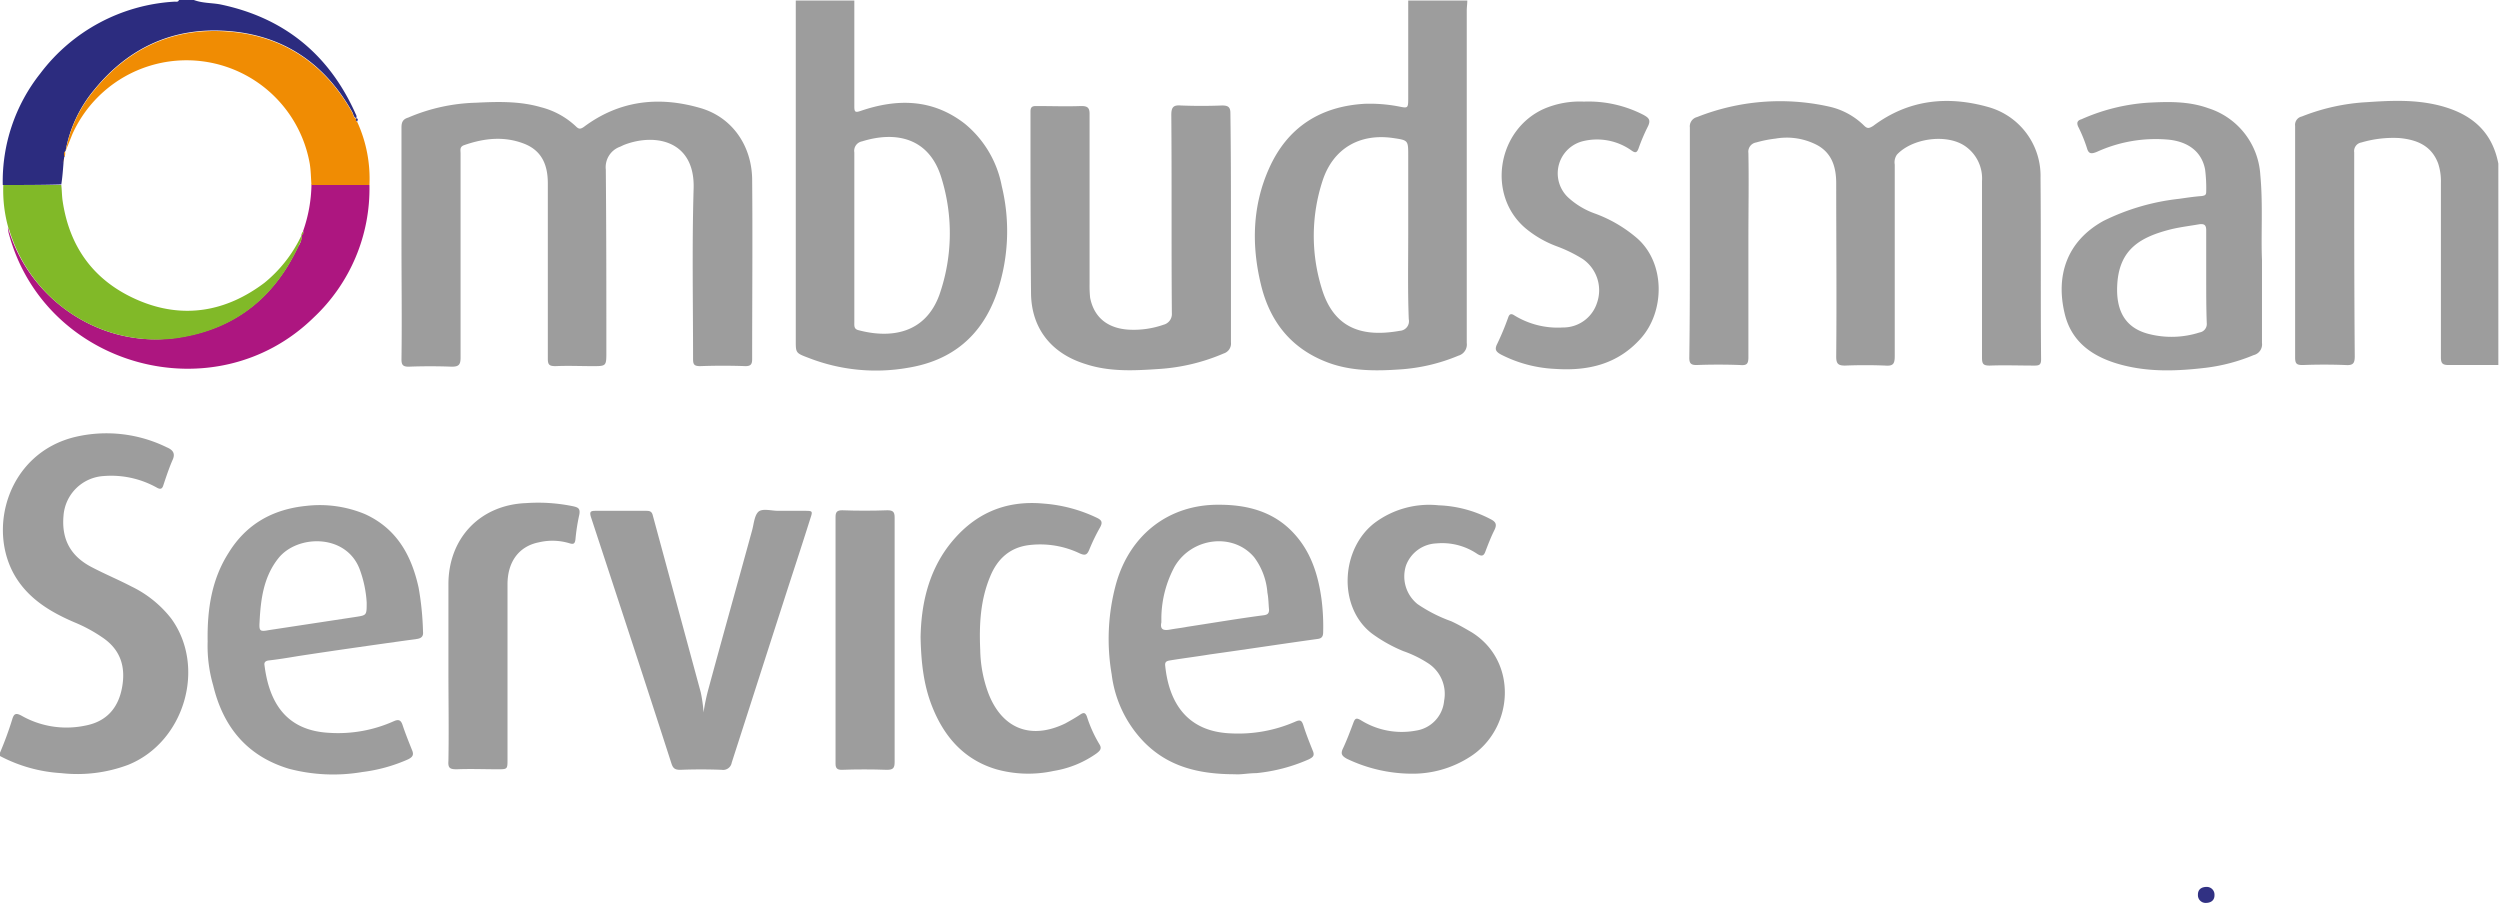 <svg id="Layer_1" data-name="Layer 1" xmlns="http://www.w3.org/2000/svg" xmlns:xlink="http://www.w3.org/1999/xlink" viewBox="0 0 452.7 163.5"><defs><style>.cls-1{fill:none;}.cls-2{clip-path:url(#clip-path);}.cls-3{fill:#9d9d9d;}.cls-4{fill:#2c2c7f;}.cls-5{fill:#ad1680;}.cls-6{fill:#f08c03;}.cls-7{fill:#81b928;}.cls-8{fill:#313183;}</style><clipPath id="clip-path" transform="translate(0 0)"><rect class="cls-1" x="-0.2" y="-0.2" width="452.6" height="183.1"/></clipPath></defs><title>ombudsman-services</title><g class="cls-2"><path class="cls-3" d="M265.7.1c0,.6-.1,1.2-.1,1.8V62.1a2.1,2.1,0,0,1-1.5,2.3,32.77,32.77,0,0,1-10.7,2.5c-4.3.3-8.7.3-12.8-1.2-6.8-2.5-10.7-7.5-12.3-14.3-1.7-7.1-1.5-14.2,1.5-20.9,3.3-7.4,9.2-11.2,17.2-11.7a27.65,27.65,0,0,1,6.4.5c1.5.3,1.6.3,1.6-1.4V.1ZM255,42.4V28.2c0-2.8,0-2.8-2.7-3.2-6.1-.9-10.9,1.9-12.8,7.7a32.12,32.12,0,0,0-.2,19.4c2.2,7.5,7.5,9,14.2,7.8a1.74,1.74,0,0,0,1.6-2.1C254.9,52.6,255,47.5,255,42.4Z" transform="translate(0 0)"/><path class="cls-3" d="M154.7.1V19.3c0,1,.2,1.1,1.1.8,6.7-2.3,13.1-2.2,18.9,2.3a19.21,19.21,0,0,1,6.7,11.3,34.63,34.63,0,0,1-.9,19.4c-2.7,7.7-8.1,12.2-16.1,13.5a33.54,33.54,0,0,1-18-1.8c-2.4-.9-2.3-.9-2.3-3.4V.1Zm0,42.7V58.3c0,.7-.1,1.3.8,1.5,5.7,1.5,12,.7,14.6-6.4a33.83,33.83,0,0,0,.4-21.1c-2.2-7.4-8.3-8.6-14.4-6.7a1.74,1.74,0,0,0-1.4,2C154.7,32.6,154.7,37.7,154.7,42.8Z" transform="translate(0 0)"/><path class="cls-3" d="M452.7,66.1h-9.3c-1.1,0-1.4-.3-1.4-1.4V33.1a10.24,10.24,0,0,0-.5-3.5c-1.2-3.2-3.8-4.3-7-4.6a20.39,20.39,0,0,0-6.9.8,1.58,1.58,0,0,0-1.3,1.8c0,12.3,0,24.6.1,36.9,0,1.3-.3,1.7-1.7,1.6-2.6-.1-5.1-.1-7.7,0-1.1,0-1.4-.2-1.4-1.4V22.8a1.54,1.54,0,0,1,1.2-1.7,37.32,37.32,0,0,1,11.8-2.6c4.4-.3,8.7-.5,13.1.6,5.9,1.5,9.8,4.8,10.8,11.1,0,.1.1.1.2.2Q452.7,48.4,452.7,66.1Z" transform="translate(0 0)"/><path class="cls-3" d="M0,136.3a61.31,61.31,0,0,0,2.2-6c.3-1,.6-1.3,1.7-.7a16.5,16.5,0,0,0,11.5,1.8c3.8-.7,6-3.1,6.7-6.9s-.3-6.9-3.6-9.1a27,27,0,0,0-5-2.7c-4.2-1.8-8.1-4.1-10.6-8.1C-2.5,95.9,1.4,82,13.7,79.1A24.78,24.78,0,0,1,30.2,81c1.2.5,1.6,1.2,1,2.4-.6,1.4-1.1,2.9-1.6,4.4-.2.7-.5.9-1.2.5a16.94,16.94,0,0,0-9.6-2.1,7.76,7.76,0,0,0-7.3,7.2c-.4,4.5,1.5,7.5,5.3,9.4,2.3,1.2,4.7,2.2,7,3.4A20.31,20.31,0,0,1,31,112c6.4,8.8,2.4,22.4-7.8,26.5A26.14,26.14,0,0,1,11.1,140,27.16,27.16,0,0,1,0,136.9Z" transform="translate(0 0)"/><path class="cls-4" d="M.5,33.5A31.43,31.43,0,0,1,7.3,13.3,32.77,32.77,0,0,1,31.6.3c.3,0,.7.1.8-.3h2.7c1.6.6,3.2.5,4.8.8,11.5,2.4,19.6,9,24.4,19.6.1.3.4.6.2,1-.5-.2-.5-.7-.7-1.1-5-8.9-12.6-14-22.7-14.7-9.7-.7-17.8,3-24,10.6a23.87,23.87,0,0,0-5.2,11v.1c-.3.3-.2.6-.2,1,0,.1-.1.2-.1.3,0,.3-.1.6-.1.9-.1,1.3-.2,2.6-.4,3.9C7.5,33.5,4,33.5.5,33.5Z" transform="translate(0 0)"/><path class="cls-3" d="M72.7,43.9V23.1c0-.9.2-1.5,1.2-1.8a33.22,33.22,0,0,1,12.3-2.7c3.9-.2,7.9-.3,11.7.8a14.39,14.39,0,0,1,6.4,3.5c.5.5.8.5,1.4.1,6.4-4.8,13.5-5.6,20.9-3.5,5.9,1.6,9.5,6.8,9.6,12.9.1,10.9,0,21.7,0,32.6,0,.9-.2,1.3-1.2,1.3-2.7-.1-5.5-.1-8.2,0-1.1,0-1.3-.3-1.3-1.3,0-10.3-.2-20.6.1-30.8.3-8.8-7-10.1-12.5-8-.3.1-.6.3-.9.4a3.93,3.93,0,0,0-2.5,4.1c.1,11,.1,22,.1,33,0,2.6,0,2.6-2.5,2.6-2.2,0-4.5-.1-6.7,0-1.2,0-1.4-.3-1.4-1.4V33.2c0-3.2-1-5.8-4.1-7.1-3.7-1.5-7.4-1.1-11.1.2-.8.3-.6.9-.6,1.5v37c0,1.3-.4,1.6-1.6,1.6q-3.9-.15-7.8,0c-1,0-1.3-.3-1.3-1.3C72.8,57.9,72.7,50.9,72.7,43.9Z" transform="translate(0 0)"/><path class="cls-3" d="M306,43.9V23.1a1.74,1.74,0,0,1,1.3-1.9,40.75,40.75,0,0,1,23.9-1.9,13,13,0,0,1,6.3,3.4c.6.6.9.6,1.7.1,6.4-4.8,13.5-5.5,20.9-3.4a12.94,12.94,0,0,1,9.4,12.8c.1,11,0,21.9.1,32.9,0,1-.4,1.1-1.2,1.1-2.7,0-5.4-.1-8.1,0-1.2,0-1.4-.3-1.4-1.5V32.8a7.1,7.1,0,0,0-3.3-6.5c-3.4-2.1-9.4-1.2-12.1,1.7a2.41,2.41,0,0,0-.4,1.8V64.5c0,1.4-.3,1.8-1.7,1.7-2.4-.1-4.8-.1-7.3,0-1.2,0-1.6-.3-1.6-1.6.1-10.5,0-20.9,0-31.4,0-2.8-.7-5.4-3.4-6.9a11.86,11.86,0,0,0-7.6-1.2,21.69,21.69,0,0,0-3.5.7,1.69,1.69,0,0,0-1.4,1.9c.1,5.2,0,10.4,0,15.6V64.7c0,1.2-.3,1.5-1.5,1.4-2.6-.1-5.3-.1-7.9,0-1,0-1.3-.3-1.3-1.3C306,57.9,306,50.9,306,43.9Z" transform="translate(0 0)"/><path class="cls-3" d="M222.9,41.3V62a1.88,1.88,0,0,1-1.3,2,35.25,35.25,0,0,1-11.5,2.8c-4.5.3-9.1.6-13.6-.9-6.1-1.9-9.7-6.4-9.8-12.7-.1-11-.1-22-.1-33,0-.8.3-1,1-1,2.7,0,5.5.1,8.2,0,1.1,0,1.5.3,1.5,1.4V51.4a20.9,20.9,0,0,0,.1,2.5c.7,3.6,3.2,5.6,7.1,5.8a16.38,16.38,0,0,0,6.2-.9,2,2,0,0,0,1.5-2.1c-.1-12,0-23.9-.1-35.9,0-1.4.4-1.8,1.7-1.7q3.75.15,7.5,0c1.1,0,1.5.3,1.5,1.4C222.9,27.5,222.9,34.4,222.9,41.3Z" transform="translate(0 0)"/><path class="cls-3" d="M409.6,47.1v15a2,2,0,0,1-1.5,2.2,32.89,32.89,0,0,1-8.7,2.3c-5.1.6-10.1.8-15.1-.5s-9.1-3.9-10.4-9.2c-1.7-6.9.3-13.2,7-16.9a40.82,40.82,0,0,1,13.7-4c1.4-.2,2.7-.4,4.1-.5.6-.1.8-.2.8-.8a26.8,26.8,0,0,0-.2-4c-.6-3.2-3-5-6.5-5.4a25.63,25.63,0,0,0-13.1,2.2c-1,.4-1.5.4-1.8-.7a26.6,26.6,0,0,0-1.6-3.9c-.3-.7-.1-1.1.6-1.3a35.32,35.32,0,0,1,12-3c3.7-.2,7.4-.3,11,1a13.53,13.53,0,0,1,9.4,12.1C409.8,37,409.4,42.6,409.6,47.1Zm-10.1,3.2V41.7c0-.9-.3-1.2-1.2-1.1-1.7.3-3.4.5-5.1.9-5.6,1.4-9.4,3.6-9.8,9.9-.3,4.7,1.3,8,5.8,9.1a16.58,16.58,0,0,0,9.1-.3,1.55,1.55,0,0,0,1.3-1.7C399.5,55.8,399.5,53.1,399.5,50.3Z" transform="translate(0 0)"/><path class="cls-3" d="M223.6,140.2c-6.6,0-12.2-1.4-16.6-6a21.36,21.36,0,0,1-5.7-12.1,37.86,37.86,0,0,1,.8-16.4c2.5-8.9,9.6-14.4,18.7-14.3,5.2,0,10,1.3,13.6,5.3,3,3.3,4.3,7.4,4.9,11.8a38.89,38.89,0,0,1,.3,5.9c0,.8-.2,1.2-1,1.3-6.5.9-13,1.9-19.5,2.8-2.4.4-4.9.7-7.3,1.1-.6.1-.9.3-.8,1,.7,6.7,4,11.9,11.9,12.2a25.73,25.73,0,0,0,11.6-2.1c.9-.4,1.2-.3,1.5.6.5,1.6,1.1,3.1,1.7,4.6.4.9.1,1.2-.7,1.6a31,31,0,0,1-9.5,2.5C226.1,140,224.6,140.3,223.6,140.2Zm-13.3-28.4v.9c-.3,1.4.5,1.5,1.6,1.3s2.1-.3,3.1-.5c4.6-.7,9.3-1.5,13.9-2.1.7-.1.9-.4.9-1-.1-1-.1-2.1-.3-3.1a12.23,12.23,0,0,0-2.4-6.4c-3.8-4.5-11.3-3.6-14.4,1.7a20,20,0,0,0-2.4,9.2Z" transform="translate(0 0)"/><path class="cls-3" d="M37.6,116.2c-.1-6.1.8-11.4,3.8-16.1,3.2-5.2,8-7.9,14.1-8.5a21.28,21.28,0,0,1,10.6,1.5c5.7,2.6,8.4,7.4,9.7,13.3a52.89,52.89,0,0,1,.8,8c.1.9-.4,1.2-1.1,1.3-7.2,1-14.3,2-21.5,3.1-1.8.3-3.6.6-5.4.8-.6.1-.8.4-.7.9.9,7.1,4.2,11.8,11.7,12.2a24.63,24.63,0,0,0,11.7-2.1c.9-.4,1.3-.2,1.6.7.5,1.5,1.1,3,1.7,4.5.4.9.1,1.3-.7,1.7a29.21,29.21,0,0,1-8.3,2.3,31.41,31.41,0,0,1-13.3-.6c-7.6-2.3-11.9-7.6-13.7-15.1A25.54,25.54,0,0,1,37.6,116.2Zm28.8-7.1a20.9,20.9,0,0,0-1.3-6.1c-2.5-6.4-11.3-6.2-14.7-1.9-2.7,3.4-3.2,7.5-3.4,11.6-.1,1.6.1,1.7,1.7,1.4l15.8-2.4C66.4,111.4,66.4,111.4,66.4,109.1Z" transform="translate(0 0)"/><path class="cls-3" d="M127.4,129a35.67,35.67,0,0,1,.9-4.3c2.6-9.6,5.3-19.2,7.9-28.7.3-1.1.4-2.6,1.1-3.3s2.4-.2,3.6-.2h4.7c1.6,0,1.6,0,1.1,1.5-1.6,5.1-3.3,10.2-4.9,15.2-3.1,9.6-6.2,19.3-9.3,28.9a1.58,1.58,0,0,1-1.8,1.3q-3.75-.15-7.5,0c-.9,0-1.3-.2-1.6-1.1-4.8-14.9-9.7-29.8-14.6-44.7-.3-1,0-1.1.9-1.1h9c.6,0,1.1,0,1.3.8l8.7,32.1A26,26,0,0,1,127.4,129Z" transform="translate(0 0)"/><path class="cls-3" d="M286.8,18.4a21.72,21.72,0,0,1,10.8,2.4c.9.5,1.4.9.8,2.1a34.24,34.24,0,0,0-1.7,4c-.3.8-.6.8-1.2.4a10.76,10.76,0,0,0-9-1.7,6,6,0,0,0-2.6,10.1,14.21,14.21,0,0,0,5,3,24.68,24.68,0,0,1,7.5,4.4c5.2,4.5,5.1,13.3.7,18.2-4.2,4.7-9.6,5.9-15.5,5.5a23.81,23.81,0,0,1-9.8-2.6c-.9-.5-1.2-.9-.7-1.9a48.85,48.85,0,0,0,2-4.8c.2-.6.5-.8,1.1-.4a15,15,0,0,0,8.8,2.2,6.42,6.42,0,0,0,6.2-4.5,6.88,6.88,0,0,0-2.6-7.9,25.6,25.6,0,0,0-4.7-2.3,19.26,19.26,0,0,1-5.7-3.3c-7-6-5.1-17.8,3.4-21.6A16.42,16.42,0,0,1,286.8,18.4Z" transform="translate(0 0)"/><path class="cls-3" d="M255.5,140.1a27.4,27.4,0,0,1-11.6-2.7c-.9-.5-1.2-.9-.7-1.9.7-1.5,1.3-3.1,1.9-4.7.3-.8.6-.8,1.3-.4a14,14,0,0,0,10,1.9,6,6,0,0,0,5.1-5.4,6.62,6.62,0,0,0-2.9-6.8,20.81,20.81,0,0,0-4.5-2.2,26.78,26.78,0,0,1-5.7-3.2c-6.2-4.8-5.6-15.3.5-20a16.47,16.47,0,0,1,11.6-3.2,21.94,21.94,0,0,1,9.4,2.5c1,.5,1.2,1,.7,2-.6,1.2-1.1,2.5-1.6,3.8-.3.9-.7,1-1.5.5a11.32,11.32,0,0,0-7.4-1.9,6.14,6.14,0,0,0-5.5,4,6.43,6.43,0,0,0,2.1,7,26.94,26.94,0,0,0,6.1,3.1c1.3.6,2.5,1.3,3.7,2,8.5,5.3,7.6,17.6-.4,22.6A19.16,19.16,0,0,1,255.5,140.1Z" transform="translate(0 0)"/><path class="cls-3" d="M166.7,115.4c.1-5.7,1.3-11.6,5.1-16.6,4.4-5.7,10.1-8.3,17.3-7.6a26.89,26.89,0,0,1,9.6,2.6c.8.4,1,.8.5,1.7a34.92,34.92,0,0,0-1.9,3.9c-.4,1-.7,1.3-1.8.8a16.6,16.6,0,0,0-9.1-1.5c-3.5.4-5.8,2.5-7.1,5.7-1.8,4.3-2,8.8-1.8,13.3a23.56,23.56,0,0,0,1.5,7.9c2.5,6.4,7.7,8.4,13.9,5.4.9-.5,1.8-1,2.7-1.6.6-.4.9-.4,1.2.3a23.43,23.43,0,0,0,2.3,5.1c.5.8,0,1.2-.5,1.6a18.47,18.47,0,0,1-7.8,3.2,21.52,21.52,0,0,1-10.4-.3c-5.7-1.7-9.3-5.7-11.5-11.1C167.3,124.3,166.8,120.2,166.7,115.4Z" transform="translate(0 0)"/><path class="cls-3" d="M81.2,121.1V105.8c0-8.4,5.8-14.4,14.1-14.7a31.19,31.19,0,0,1,8.6.6c.8.2,1.2.4,1,1.5a35,35,0,0,0-.7,4.5c-.1.7-.3.9-1,.7a10.62,10.62,0,0,0-5.6-.2c-3.6.7-5.7,3.5-5.7,7.6v31.7c0,1.8,0,1.8-1.8,1.8-2.5,0-4.9-.1-7.4,0-1.2,0-1.6-.2-1.5-1.5C81.3,132.1,81.2,126.6,81.2,121.1Z" transform="translate(0 0)"/><path class="cls-5" d="M66.9,33.5a32,32,0,0,1-10.1,24C38.9,75,8.1,66.5,1.6,42.3c-.1-.3-.1-.7-.2-1.1.1.2.2.3.2.5,4,12.9,16.9,21.3,30,19.5,10.5-1.4,17.9-7,22.4-16.6a3.07,3.07,0,0,0,.6-2.1h0c.4-.1.3-.4.3-.7a26.52,26.52,0,0,0,1.5-8.4C59.9,33.5,63.4,33.5,66.9,33.5Z" transform="translate(0 0)"/><path class="cls-3" d="M162,115.9V138c0,1.1-.3,1.4-1.4,1.4-2.7-.1-5.5-.1-8.2,0-.8,0-1.1-.3-1.1-1.1V93.6c0-.9.3-1.2,1.2-1.2,2.7.1,5.5.1,8.2,0,1,0,1.3.3,1.3,1.3Z" transform="translate(0 0)"/><path class="cls-6" d="M66.9,33.5H56.4c-.1-1.3-.1-2.5-.3-3.8a22.66,22.66,0,0,0-43-5.4l-1.2,3a23.87,23.87,0,0,1,5.2-11C23.3,8.7,31.4,5,41.1,5.7c10.1.7,17.7,5.8,22.7,14.7.2.4.2.9.7,1.1h0a.48.48,0,0,0,.2.6A24.72,24.72,0,0,1,66.9,33.5Z" transform="translate(0 0)"/><path class="cls-7" d="M54.6,42.6c.2.8-.3,1.4-.6,2.1-4.5,9.6-11.9,15.2-22.4,16.6A27.93,27.93,0,0,1,1.7,41.7c0-.2-.2-.3-.2-.5a25,25,0,0,1-.9-7.7H11.1c.1.9.1,1.7.2,2.6,1.2,8.7,5.8,14.9,13.8,18.3s15.8,2.1,22.8-3.2A24.46,24.46,0,0,0,54.6,42.6Z" transform="translate(0 0)"/><path class="cls-8" d="M399.4,163.5a1.39,1.39,0,0,1-1.4-1.38s0-.08,0-.12c0-1,.7-1.4,1.6-1.4A1.39,1.39,0,0,1,401,162s0,.08,0,.12C401,163,400.4,163.5,399.4,163.5Z" transform="translate(0 0)"/><path class="cls-4" d="M64.7,22c-.3-.1-.3-.3-.2-.6C65,21.5,64.7,21.8,64.7,22Z" transform="translate(0 0)"/><path class="cls-6" d="M11.5,28.7c0,.3-.1.6-.1.9A2.77,2.77,0,0,1,11.5,28.7Z" transform="translate(0 0)"/><path class="cls-6" d="M11.8,27.4c0,.3.1.7-.2,1C11.6,28,11.5,27.6,11.8,27.4Z" transform="translate(0 0)"/><path class="cls-7" d="M54.6,42.6a.91.91,0,0,1,.3-.7C54.9,42.2,55,42.5,54.6,42.6Z" transform="translate(0 0)"/></g></svg>